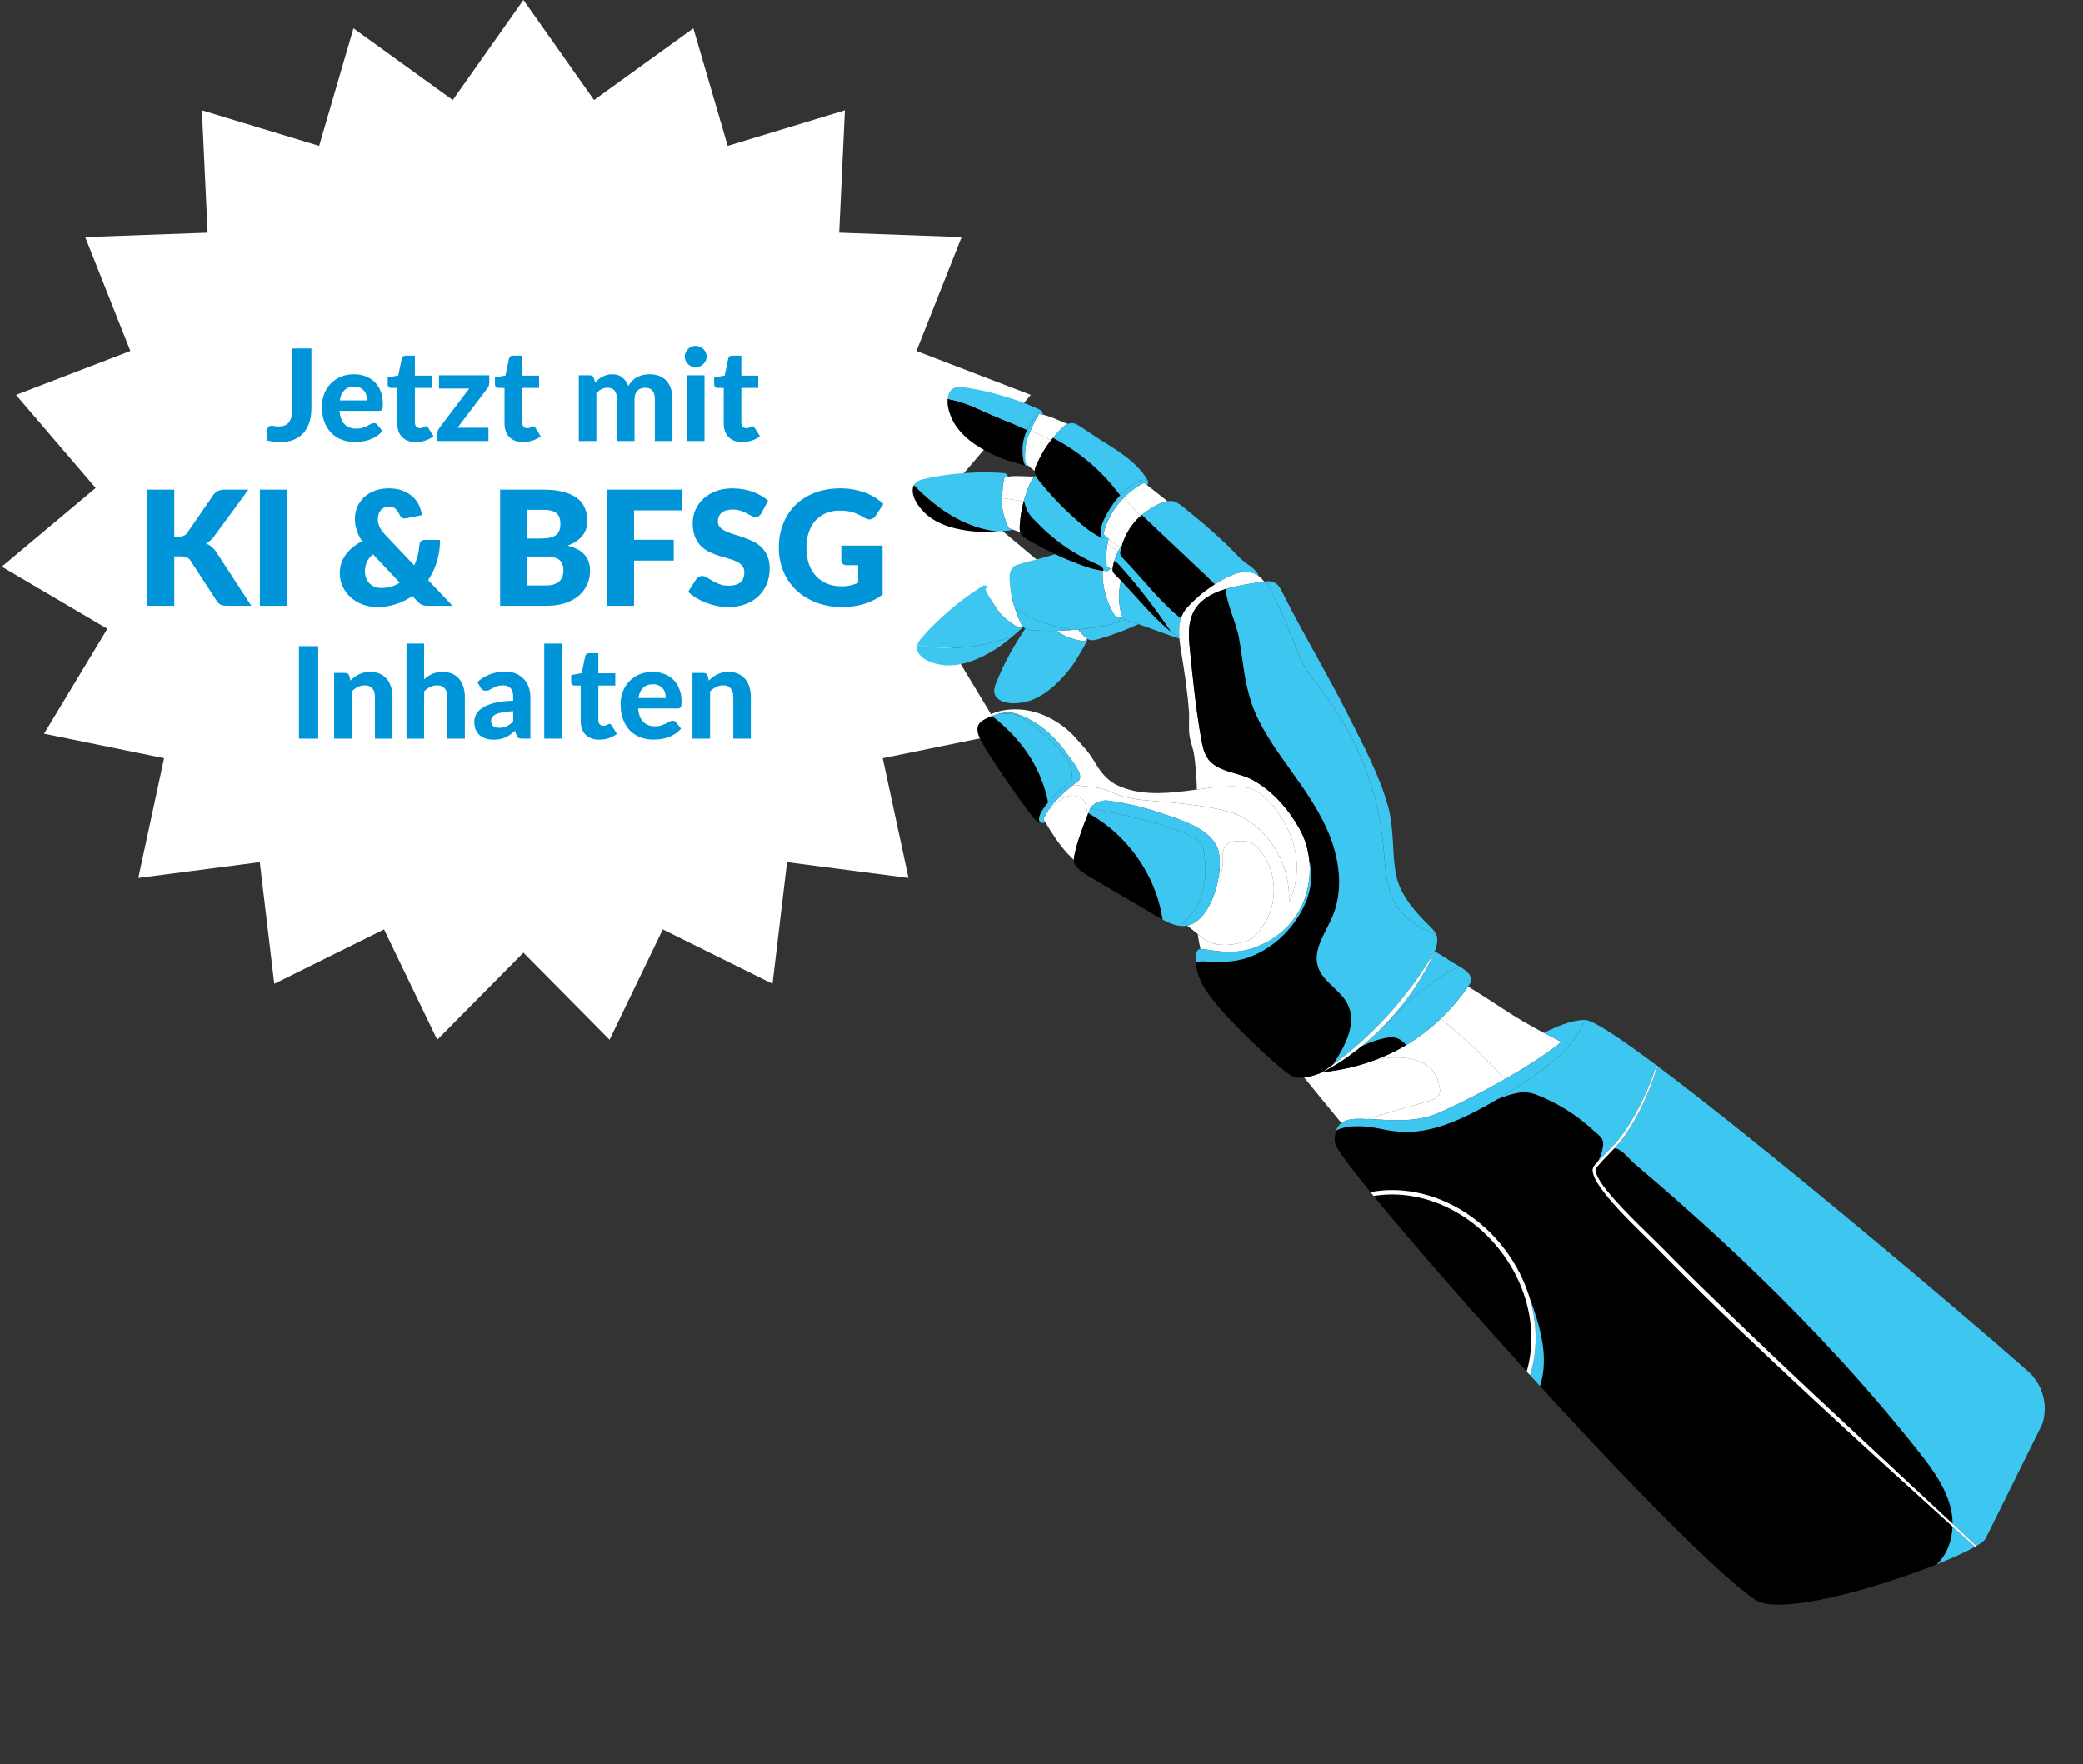 <svg width="392" height="332" viewBox="0 0 392 332" fill="none" xmlns="http://www.w3.org/2000/svg">
<rect x="0" y="0" width="392" height="332" fill="#333333" stroke="none"/>
<path d="M98.5 0L111.794 18.832L130.483 5.337L136.942 27.465L159 20.77L157.924 43.796L180.961 44.626L172.467 66.055L193.986 74.32L178.994 91.83L196.664 106.634L176.798 118.328L188.704 138.067L166.118 142.677L170.969 165.212L148.11 162.239L145.381 185.128L124.726 174.894L114.713 195.657L98.5 179.27L82.287 195.657L72.274 174.894L51.619 185.128L48.89 162.239L26.031 165.212L30.882 142.677L8.296 138.067L20.201 118.328L0.336 106.634L18.006 91.83L3.014 74.32L24.533 66.055L16.039 44.626L39.076 43.796L38 20.77L60.058 27.465L66.517 5.337L85.206 18.832L98.5 0Z" fill="white"/>
<path d="M59.886 139H56.261V121.588H59.886V139ZM65.956 128.068C66.204 127.828 66.46 127.608 66.724 127.408C66.996 127.208 67.28 127.036 67.576 126.892C67.88 126.748 68.204 126.636 68.548 126.556C68.9 126.476 69.28 126.436 69.688 126.436C70.36 126.436 70.956 126.552 71.476 126.784C71.996 127.016 72.432 127.34 72.784 127.756C73.144 128.172 73.412 128.668 73.588 129.244C73.772 129.82 73.864 130.452 73.864 131.14V139H70.564V131.14C70.564 130.452 70.404 129.92 70.084 129.544C69.764 129.16 69.292 128.968 68.668 128.968C68.204 128.968 67.768 129.068 67.36 129.268C66.952 129.468 66.564 129.748 66.196 130.108V139H62.884V126.628H64.924C65.34 126.628 65.616 126.82 65.752 127.204L65.956 128.068ZM79.813 127.84C80.045 127.632 80.285 127.444 80.533 127.276C80.789 127.1 81.057 126.952 81.337 126.832C81.625 126.704 81.929 126.608 82.249 126.544C82.577 126.472 82.929 126.436 83.305 126.436C83.977 126.436 84.573 126.552 85.093 126.784C85.613 127.016 86.049 127.34 86.401 127.756C86.761 128.172 87.029 128.668 87.205 129.244C87.389 129.82 87.481 130.452 87.481 131.14V139H84.181V131.14C84.181 130.452 84.021 129.92 83.701 129.544C83.381 129.16 82.909 128.968 82.285 128.968C81.821 128.968 81.385 129.068 80.977 129.268C80.569 129.468 80.181 129.748 79.813 130.108V139H76.501V121.108H79.813V127.84ZM96.586 133.828C95.778 133.868 95.106 133.94 94.57 134.044C94.034 134.14 93.606 134.268 93.286 134.428C92.974 134.588 92.75 134.772 92.614 134.98C92.486 135.18 92.422 135.4 92.422 135.64C92.422 136.12 92.554 136.46 92.818 136.66C93.09 136.86 93.466 136.96 93.946 136.96C94.498 136.96 94.974 136.864 95.374 136.672C95.782 136.472 96.186 136.164 96.586 135.748V133.828ZM89.842 128.344C90.57 127.688 91.374 127.2 92.254 126.88C93.134 126.552 94.086 126.388 95.11 126.388C95.846 126.388 96.502 126.508 97.078 126.748C97.662 126.988 98.154 127.324 98.554 127.756C98.962 128.18 99.274 128.688 99.49 129.28C99.706 129.872 99.814 130.52 99.814 131.224V139H98.302C97.99 139 97.75 138.956 97.582 138.868C97.422 138.78 97.29 138.596 97.186 138.316L96.922 137.524C96.61 137.796 96.306 138.036 96.01 138.244C95.722 138.452 95.422 138.628 95.11 138.772C94.798 138.908 94.462 139.012 94.102 139.084C93.75 139.156 93.354 139.192 92.914 139.192C92.37 139.192 91.874 139.12 91.426 138.976C90.978 138.832 90.59 138.62 90.262 138.34C89.942 138.052 89.694 137.696 89.518 137.272C89.342 136.848 89.254 136.36 89.254 135.808C89.254 135.352 89.37 134.896 89.602 134.44C89.834 133.984 90.23 133.572 90.79 133.204C91.358 132.828 92.11 132.52 93.046 132.28C93.99 132.032 95.17 131.892 96.586 131.86V131.224C96.586 130.448 96.422 129.88 96.094 129.52C95.766 129.152 95.294 128.968 94.678 128.968C94.222 128.968 93.842 129.024 93.538 129.136C93.234 129.24 92.966 129.356 92.734 129.484C92.51 129.604 92.298 129.72 92.098 129.832C91.898 129.936 91.666 129.988 91.402 129.988C91.17 129.988 90.974 129.932 90.814 129.82C90.662 129.7 90.534 129.56 90.43 129.4L89.842 128.344ZM105.735 121.108V139H102.423V121.108H105.735ZM112.765 139.192C112.205 139.192 111.709 139.112 111.277 138.952C110.845 138.784 110.481 138.548 110.185 138.244C109.889 137.94 109.665 137.572 109.513 137.14C109.361 136.708 109.285 136.22 109.285 135.676V129.004H108.121C107.945 129.004 107.793 128.948 107.665 128.836C107.545 128.724 107.485 128.556 107.485 128.332V127.036L109.465 126.676L110.137 123.472C110.225 123.112 110.469 122.932 110.869 122.932H112.597V126.7H115.789V129.004H112.597V135.46C112.597 135.804 112.677 136.076 112.837 136.276C113.005 136.476 113.241 136.576 113.545 136.576C113.705 136.576 113.841 136.56 113.953 136.528C114.065 136.488 114.161 136.448 114.241 136.408C114.321 136.36 114.393 136.32 114.457 136.288C114.529 136.248 114.601 136.228 114.673 136.228C114.769 136.228 114.849 136.252 114.913 136.3C114.977 136.34 115.041 136.412 115.105 136.516L116.101 138.1C115.645 138.46 115.129 138.732 114.553 138.916C113.977 139.1 113.381 139.192 112.765 139.192ZM125.294 131.356C125.294 131.012 125.246 130.684 125.15 130.372C125.062 130.06 124.918 129.784 124.718 129.544C124.518 129.304 124.266 129.116 123.962 128.98C123.658 128.836 123.294 128.764 122.87 128.764C122.078 128.764 121.458 128.988 121.01 129.436C120.562 129.884 120.27 130.524 120.134 131.356H125.294ZM120.086 133.324C120.19 134.484 120.518 135.332 121.07 135.868C121.63 136.404 122.358 136.672 123.254 136.672C123.71 136.672 124.102 136.62 124.43 136.516C124.766 136.404 125.058 136.284 125.306 136.156C125.562 136.02 125.79 135.9 125.99 135.796C126.198 135.684 126.402 135.628 126.602 135.628C126.858 135.628 127.058 135.724 127.202 135.916L128.162 137.116C127.81 137.524 127.422 137.864 126.998 138.136C126.574 138.4 126.134 138.612 125.678 138.772C125.222 138.924 124.762 139.028 124.298 139.084C123.834 139.148 123.386 139.18 122.954 139.18C122.09 139.18 121.282 139.04 120.53 138.76C119.786 138.472 119.134 138.052 118.574 137.5C118.022 136.94 117.586 136.248 117.266 135.424C116.946 134.6 116.786 133.644 116.786 132.556C116.786 131.716 116.922 130.924 117.194 130.18C117.474 129.436 117.874 128.788 118.394 128.236C118.914 127.684 119.546 127.248 120.29 126.928C121.034 126.6 121.874 126.436 122.81 126.436C123.602 126.436 124.33 126.564 124.994 126.82C125.666 127.068 126.242 127.432 126.722 127.912C127.21 128.392 127.586 128.984 127.85 129.688C128.122 130.384 128.258 131.18 128.258 132.076C128.258 132.324 128.246 132.528 128.222 132.688C128.198 132.848 128.158 132.976 128.102 133.072C128.046 133.168 127.97 133.236 127.874 133.276C127.778 133.308 127.654 133.324 127.502 133.324H120.086ZM133.385 128.068C133.633 127.828 133.889 127.608 134.153 127.408C134.425 127.208 134.709 127.036 135.005 126.892C135.309 126.748 135.633 126.636 135.977 126.556C136.329 126.476 136.709 126.436 137.117 126.436C137.789 126.436 138.385 126.552 138.905 126.784C139.425 127.016 139.861 127.34 140.213 127.756C140.573 128.172 140.841 128.668 141.017 129.244C141.201 129.82 141.293 130.452 141.293 131.14V139H137.993V131.14C137.993 130.452 137.833 129.92 137.513 129.544C137.193 129.16 136.721 128.968 136.097 128.968C135.633 128.968 135.197 129.068 134.789 129.268C134.381 129.468 133.993 129.748 133.625 130.108V139H130.313V126.628H132.353C132.769 126.628 133.045 126.82 133.181 127.204L133.385 128.068Z" fill="#0094D8"/>
<path d="M32.801 100.995H33.611C34.361 100.995 34.901 100.76 35.231 100.29L40.151 93.15C40.441 92.77 40.751 92.51 41.081 92.37C41.421 92.22 41.841 92.145 42.341 92.145H46.751L40.271 100.98C39.811 101.59 39.316 102.03 38.786 102.3C39.166 102.44 39.511 102.635 39.821 102.885C40.131 103.135 40.421 103.46 40.691 103.86L47.291 114H42.761C42.471 114 42.221 113.98 42.011 113.94C41.811 113.9 41.636 113.84 41.486 113.76C41.336 113.68 41.206 113.585 41.096 113.475C40.986 113.355 40.881 113.22 40.781 113.07L35.831 105.465C35.651 105.185 35.421 104.99 35.141 104.88C34.871 104.76 34.501 104.7 34.031 104.7H32.801V114H27.731V92.145H32.801V100.995ZM54.013 114H48.913V92.145H54.013V114ZM70.198 104.31C69.648 104.77 69.258 105.265 69.028 105.795C68.798 106.315 68.683 106.87 68.683 107.46C68.683 107.94 68.753 108.375 68.893 108.765C69.043 109.155 69.253 109.49 69.523 109.77C69.793 110.05 70.113 110.27 70.483 110.43C70.863 110.58 71.283 110.655 71.743 110.655C72.413 110.655 73.038 110.57 73.618 110.4C74.198 110.22 74.738 109.97 75.238 109.65L70.198 104.31ZM85.153 114H80.563C80.333 114 80.128 113.99 79.948 113.97C79.768 113.94 79.598 113.895 79.438 113.835C79.288 113.775 79.143 113.69 79.003 113.58C78.863 113.47 78.713 113.33 78.553 113.16L77.608 112.17C76.658 112.83 75.618 113.34 74.488 113.7C73.368 114.06 72.173 114.24 70.903 114.24C70.033 114.24 69.178 114.09 68.338 113.79C67.508 113.49 66.768 113.065 66.118 112.515C65.468 111.955 64.943 111.28 64.543 110.49C64.143 109.7 63.943 108.815 63.943 107.835C63.943 107.175 64.043 106.55 64.243 105.96C64.453 105.37 64.743 104.825 65.113 104.325C65.493 103.815 65.938 103.355 66.448 102.945C66.958 102.525 67.523 102.16 68.143 101.85C67.663 101.12 67.318 100.405 67.108 99.705C66.898 99.005 66.793 98.325 66.793 97.665C66.793 96.885 66.933 96.15 67.213 95.46C67.503 94.76 67.918 94.15 68.458 93.63C69.008 93.1 69.678 92.68 70.468 92.37C71.268 92.06 72.183 91.905 73.213 91.905C74.183 91.905 75.038 92.05 75.778 92.34C76.518 92.62 77.143 92.995 77.653 93.465C78.163 93.925 78.563 94.46 78.853 95.07C79.143 95.68 79.323 96.305 79.393 96.945L76.393 97.545C75.863 97.665 75.473 97.455 75.223 96.915C74.993 96.395 74.723 96 74.413 95.73C74.113 95.46 73.713 95.325 73.213 95.325C72.863 95.325 72.558 95.39 72.298 95.52C72.038 95.65 71.818 95.82 71.638 96.03C71.468 96.24 71.338 96.485 71.248 96.765C71.158 97.045 71.113 97.335 71.113 97.635C71.113 97.895 71.133 98.145 71.173 98.385C71.223 98.615 71.303 98.855 71.413 99.105C71.523 99.345 71.668 99.595 71.848 99.855C72.038 100.115 72.273 100.4 72.553 100.71L77.953 106.395C78.223 105.805 78.443 105.185 78.613 104.535C78.783 103.875 78.893 103.2 78.943 102.51C78.973 102.23 79.068 102.01 79.228 101.85C79.388 101.69 79.603 101.61 79.873 101.61H82.813C82.813 103.06 82.618 104.42 82.228 105.69C81.838 106.96 81.288 108.12 80.578 109.17L85.153 114ZM102.758 110.175C103.428 110.175 103.973 110.09 104.393 109.92C104.823 109.75 105.158 109.53 105.398 109.26C105.638 108.99 105.803 108.685 105.893 108.345C105.983 108.005 106.028 107.66 106.028 107.31C106.028 106.91 105.973 106.55 105.863 106.23C105.763 105.91 105.583 105.64 105.323 105.42C105.073 105.2 104.738 105.03 104.318 104.91C103.898 104.79 103.368 104.73 102.728 104.73H99.188V110.175H102.758ZM99.188 95.94V101.34H101.828C102.388 101.34 102.893 101.3 103.343 101.22C103.793 101.14 104.173 101 104.483 100.8C104.803 100.6 105.043 100.325 105.203 99.975C105.373 99.625 105.458 99.185 105.458 98.655C105.458 98.135 105.393 97.705 105.263 97.365C105.133 97.015 104.933 96.735 104.663 96.525C104.393 96.315 104.048 96.165 103.628 96.075C103.218 95.985 102.728 95.94 102.158 95.94H99.188ZM102.158 92.145C103.668 92.145 104.953 92.285 106.013 92.565C107.073 92.845 107.938 93.24 108.608 93.75C109.278 94.26 109.763 94.88 110.063 95.61C110.373 96.34 110.528 97.155 110.528 98.055C110.528 98.545 110.458 99.02 110.318 99.48C110.178 99.93 109.958 100.355 109.658 100.755C109.358 101.145 108.973 101.505 108.503 101.835C108.033 102.165 107.468 102.45 106.808 102.69C108.248 103.04 109.313 103.605 110.003 104.385C110.693 105.165 111.038 106.175 111.038 107.415C111.038 108.345 110.858 109.21 110.498 110.01C110.138 110.81 109.608 111.51 108.908 112.11C108.218 112.7 107.363 113.165 106.343 113.505C105.323 113.835 104.158 114 102.848 114H94.118V92.145H102.158ZM119.316 96.045V101.58H126.786V105.495H119.316V114H114.216V92.145H128.286V96.045H119.316ZM143.283 96.585C143.133 96.825 142.973 97.005 142.803 97.125C142.643 97.245 142.433 97.305 142.173 97.305C141.943 97.305 141.693 97.235 141.423 97.095C141.163 96.945 140.863 96.78 140.523 96.6C140.193 96.42 139.813 96.26 139.383 96.12C138.953 95.97 138.463 95.895 137.913 95.895C136.963 95.895 136.253 96.1 135.783 96.51C135.323 96.91 135.093 97.455 135.093 98.145C135.093 98.585 135.233 98.95 135.513 99.24C135.793 99.53 136.158 99.78 136.608 99.99C137.068 100.2 137.588 100.395 138.168 100.575C138.758 100.745 139.358 100.94 139.968 101.16C140.578 101.37 141.173 101.62 141.753 101.91C142.343 102.2 142.863 102.57 143.313 103.02C143.773 103.47 144.143 104.02 144.423 104.67C144.703 105.31 144.843 106.085 144.843 106.995C144.843 108.005 144.668 108.95 144.318 109.83C143.968 110.71 143.458 111.48 142.788 112.14C142.128 112.79 141.308 113.305 140.328 113.685C139.358 114.055 138.253 114.24 137.013 114.24C136.333 114.24 135.638 114.17 134.928 114.03C134.228 113.89 133.548 113.695 132.888 113.445C132.228 113.185 131.608 112.88 131.028 112.53C130.448 112.18 129.943 111.79 129.513 111.36L131.013 108.99C131.133 108.82 131.288 108.68 131.478 108.57C131.678 108.45 131.893 108.39 132.123 108.39C132.423 108.39 132.723 108.485 133.023 108.675C133.333 108.865 133.678 109.075 134.058 109.305C134.448 109.535 134.893 109.745 135.393 109.935C135.893 110.125 136.483 110.22 137.163 110.22C138.083 110.22 138.798 110.02 139.308 109.62C139.818 109.21 140.073 108.565 140.073 107.685C140.073 107.175 139.933 106.76 139.653 106.44C139.373 106.12 139.003 105.855 138.543 105.645C138.093 105.435 137.578 105.25 136.998 105.09C136.418 104.93 135.823 104.755 135.213 104.565C134.603 104.365 134.008 104.125 133.428 103.845C132.848 103.555 132.328 103.18 131.868 102.72C131.418 102.25 131.053 101.67 130.773 100.98C130.493 100.28 130.353 99.42 130.353 98.4C130.353 97.58 130.518 96.78 130.848 96C131.178 95.22 131.663 94.525 132.303 93.915C132.943 93.305 133.728 92.82 134.658 92.46C135.588 92.09 136.653 91.905 137.853 91.905C138.523 91.905 139.173 91.96 139.803 92.07C140.443 92.17 141.048 92.325 141.618 92.535C142.188 92.735 142.718 92.98 143.208 93.27C143.708 93.55 144.153 93.87 144.543 94.23L143.283 96.585ZM158.319 102.675H166.089V111.9C164.969 112.72 163.774 113.315 162.504 113.685C161.244 114.055 159.924 114.24 158.544 114.24C156.744 114.24 155.104 113.96 153.624 113.4C152.154 112.83 150.894 112.05 149.844 111.06C148.794 110.06 147.984 108.88 147.414 107.52C146.844 106.15 146.559 104.665 146.559 103.065C146.559 101.435 146.829 99.94 147.369 98.58C147.909 97.21 148.679 96.03 149.679 95.04C150.689 94.05 151.904 93.28 153.324 92.73C154.754 92.18 156.349 91.905 158.109 91.905C159.019 91.905 159.874 91.98 160.674 92.13C161.474 92.28 162.209 92.485 162.879 92.745C163.559 93.005 164.179 93.315 164.739 93.675C165.299 94.035 165.799 94.425 166.239 94.845L164.769 97.08C164.539 97.43 164.239 97.645 163.869 97.725C163.509 97.805 163.119 97.715 162.699 97.455C162.299 97.215 161.919 97.01 161.559 96.84C161.209 96.66 160.849 96.515 160.479 96.405C160.109 96.295 159.719 96.215 159.309 96.165C158.899 96.115 158.439 96.09 157.929 96.09C156.979 96.09 156.124 96.26 155.364 96.6C154.604 96.93 153.954 97.4 153.414 98.01C152.884 98.62 152.474 99.355 152.184 100.215C151.894 101.065 151.749 102.015 151.749 103.065C151.749 104.225 151.909 105.255 152.229 106.155C152.549 107.055 152.999 107.815 153.579 108.435C154.169 109.055 154.869 109.53 155.679 109.86C156.499 110.18 157.404 110.34 158.394 110.34C159.004 110.34 159.554 110.28 160.044 110.16C160.544 110.04 161.029 109.88 161.499 109.68V106.365H159.339C159.019 106.365 158.769 106.28 158.589 106.11C158.409 105.94 158.319 105.725 158.319 105.465V102.675Z" fill="#0094D8"/>
<path d="M58.606 76.76C58.606 77.736 58.486 78.62 58.246 79.412C58.007 80.196 57.642 80.872 57.154 81.44C56.675 82 56.071 82.432 55.343 82.736C54.614 83.04 53.767 83.192 52.798 83.192C52.358 83.192 51.922 83.164 51.49 83.108C51.066 83.06 50.618 82.98 50.147 82.868C50.178 82.516 50.211 82.164 50.242 81.812C50.275 81.46 50.306 81.108 50.339 80.756C50.362 80.564 50.438 80.412 50.566 80.3C50.694 80.18 50.879 80.12 51.118 80.12C51.255 80.12 51.426 80.144 51.635 80.192C51.85 80.24 52.114 80.264 52.426 80.264C52.858 80.264 53.234 80.204 53.554 80.084C53.874 79.964 54.142 79.768 54.358 79.496C54.575 79.224 54.734 78.872 54.839 78.44C54.95 78 55.007 77.468 55.007 76.844V65.588H58.606V76.76ZM69.095 75.356C69.095 75.012 69.047 74.684 68.951 74.372C68.863 74.06 68.719 73.784 68.519 73.544C68.319 73.304 68.067 73.116 67.763 72.98C67.459 72.836 67.095 72.764 66.671 72.764C65.879 72.764 65.259 72.988 64.811 73.436C64.363 73.884 64.071 74.524 63.935 75.356H69.095ZM63.887 77.324C63.991 78.484 64.319 79.332 64.871 79.868C65.431 80.404 66.159 80.672 67.055 80.672C67.511 80.672 67.903 80.62 68.231 80.516C68.567 80.404 68.859 80.284 69.107 80.156C69.363 80.02 69.591 79.9 69.791 79.796C69.999 79.684 70.203 79.628 70.403 79.628C70.659 79.628 70.859 79.724 71.003 79.916L71.963 81.116C71.611 81.524 71.223 81.864 70.799 82.136C70.375 82.4 69.935 82.612 69.479 82.772C69.023 82.924 68.563 83.028 68.099 83.084C67.635 83.148 67.187 83.18 66.755 83.18C65.891 83.18 65.083 83.04 64.331 82.76C63.587 82.472 62.935 82.052 62.375 81.5C61.823 80.94 61.387 80.248 61.067 79.424C60.747 78.6 60.587 77.644 60.587 76.556C60.587 75.716 60.723 74.924 60.995 74.18C61.275 73.436 61.675 72.788 62.195 72.236C62.715 71.684 63.347 71.248 64.091 70.928C64.835 70.6 65.675 70.436 66.611 70.436C67.403 70.436 68.131 70.564 68.795 70.82C69.467 71.068 70.043 71.432 70.523 71.912C71.011 72.392 71.387 72.984 71.651 73.688C71.923 74.384 72.059 75.18 72.059 76.076C72.059 76.324 72.047 76.528 72.023 76.688C71.999 76.848 71.959 76.976 71.903 77.072C71.847 77.168 71.771 77.236 71.675 77.276C71.579 77.308 71.455 77.324 71.303 77.324H63.887ZM78.246 83.192C77.686 83.192 77.189 83.112 76.757 82.952C76.326 82.784 75.962 82.548 75.665 82.244C75.37 81.94 75.145 81.572 74.993 81.14C74.841 80.708 74.766 80.22 74.766 79.676V73.004H73.602C73.425 73.004 73.273 72.948 73.145 72.836C73.025 72.724 72.966 72.556 72.966 72.332V71.036L74.945 70.676L75.618 67.472C75.706 67.112 75.95 66.932 76.35 66.932H78.078V70.7H81.269V73.004H78.078V79.46C78.078 79.804 78.157 80.076 78.317 80.276C78.486 80.476 78.722 80.576 79.025 80.576C79.186 80.576 79.322 80.56 79.433 80.528C79.546 80.488 79.641 80.448 79.722 80.408C79.802 80.36 79.874 80.32 79.938 80.288C80.01 80.248 80.082 80.228 80.153 80.228C80.249 80.228 80.329 80.252 80.394 80.3C80.457 80.34 80.522 80.412 80.585 80.516L81.582 82.1C81.126 82.46 80.609 82.732 80.034 82.916C79.457 83.1 78.862 83.192 78.246 83.192ZM92.08 71.972C92.08 72.204 92.04 72.432 91.96 72.656C91.88 72.872 91.776 73.048 91.648 73.184L86.092 80.504H91.924V83H82.264V81.632C82.264 81.496 82.3 81.324 82.372 81.116C82.452 80.908 82.56 80.712 82.696 80.528L88.3 73.124H82.612V70.628H92.08V71.972ZM98.425 83.192C97.865 83.192 97.369 83.112 96.937 82.952C96.505 82.784 96.141 82.548 95.845 82.244C95.549 81.94 95.325 81.572 95.173 81.14C95.021 80.708 94.945 80.22 94.945 79.676V73.004H93.781C93.605 73.004 93.453 72.948 93.325 72.836C93.205 72.724 93.145 72.556 93.145 72.332V71.036L95.125 70.676L95.797 67.472C95.885 67.112 96.129 66.932 96.529 66.932H98.257V70.7H101.449V73.004H98.257V79.46C98.257 79.804 98.337 80.076 98.497 80.276C98.665 80.476 98.901 80.576 99.205 80.576C99.365 80.576 99.501 80.56 99.613 80.528C99.725 80.488 99.821 80.448 99.901 80.408C99.981 80.36 100.053 80.32 100.117 80.288C100.189 80.248 100.261 80.228 100.333 80.228C100.429 80.228 100.509 80.252 100.573 80.3C100.637 80.34 100.701 80.412 100.765 80.516L101.761 82.1C101.305 82.46 100.789 82.732 100.213 82.916C99.637 83.1 99.041 83.192 98.425 83.192ZM108.919 83V70.628H110.959C111.375 70.628 111.651 70.82 111.787 71.204L111.979 72.008C112.195 71.784 112.415 71.576 112.639 71.384C112.871 71.192 113.119 71.028 113.383 70.892C113.647 70.748 113.931 70.636 114.235 70.556C114.547 70.476 114.883 70.436 115.243 70.436C116.003 70.436 116.631 70.64 117.127 71.048C117.623 71.448 117.999 71.984 118.255 72.656C118.455 72.264 118.699 71.928 118.987 71.648C119.283 71.36 119.603 71.128 119.947 70.952C120.299 70.776 120.667 70.648 121.051 70.568C121.443 70.48 121.835 70.436 122.227 70.436C122.923 70.436 123.539 70.54 124.075 70.748C124.611 70.956 125.059 71.264 125.419 71.672C125.787 72.072 126.067 72.564 126.259 73.148C126.451 73.732 126.547 74.396 126.547 75.14V83H123.235V75.14C123.235 73.692 122.615 72.968 121.375 72.968C121.095 72.968 120.835 73.016 120.595 73.112C120.363 73.2 120.155 73.336 119.971 73.52C119.795 73.704 119.655 73.932 119.551 74.204C119.455 74.476 119.407 74.788 119.407 75.14V83H116.095V75.14C116.095 74.356 115.939 73.8 115.627 73.472C115.323 73.136 114.871 72.968 114.271 72.968C113.887 72.968 113.523 73.06 113.179 73.244C112.843 73.42 112.527 73.668 112.231 73.988V83H108.919ZM132.577 70.628V83H129.265V70.628H132.577ZM132.973 67.112C132.973 67.392 132.917 67.652 132.805 67.892C132.693 68.132 132.541 68.344 132.349 68.528C132.165 68.712 131.945 68.856 131.689 68.96C131.441 69.064 131.173 69.116 130.885 69.116C130.613 69.116 130.353 69.064 130.105 68.96C129.865 68.856 129.653 68.712 129.469 68.528C129.285 68.344 129.137 68.132 129.025 67.892C128.921 67.652 128.869 67.392 128.869 67.112C128.869 66.832 128.921 66.572 129.025 66.332C129.137 66.084 129.285 65.868 129.469 65.684C129.653 65.5 129.865 65.356 130.105 65.252C130.353 65.148 130.613 65.096 130.885 65.096C131.173 65.096 131.441 65.148 131.689 65.252C131.945 65.356 132.165 65.5 132.349 65.684C132.541 65.868 132.693 66.084 132.805 66.332C132.917 66.572 132.973 66.832 132.973 67.112ZM139.675 83.192C139.115 83.192 138.619 83.112 138.187 82.952C137.755 82.784 137.391 82.548 137.095 82.244C136.799 81.94 136.575 81.572 136.423 81.14C136.271 80.708 136.195 80.22 136.195 79.676V73.004H135.031C134.855 73.004 134.703 72.948 134.575 72.836C134.455 72.724 134.395 72.556 134.395 72.332V71.036L136.375 70.676L137.047 67.472C137.135 67.112 137.379 66.932 137.779 66.932H139.507V70.7H142.699V73.004H139.507V79.46C139.507 79.804 139.587 80.076 139.747 80.276C139.915 80.476 140.151 80.576 140.455 80.576C140.615 80.576 140.751 80.56 140.863 80.528C140.975 80.488 141.071 80.448 141.151 80.408C141.231 80.36 141.303 80.32 141.367 80.288C141.439 80.248 141.511 80.228 141.583 80.228C141.679 80.228 141.759 80.252 141.823 80.3C141.887 80.34 141.951 80.412 142.015 80.516L143.011 82.1C142.555 82.46 142.039 82.732 141.463 82.916C140.887 83.1 140.291 83.192 139.675 83.192Z" fill="#0094D8"/>
<g clip-path="url(#clip0_13630_531)">
<path d="M203.46 119.129C203.259 118.907 203.068 118.683 202.876 118.459C202.507 118.495 202.137 118.525 201.768 118.552C200.802 118.626 199.835 118.682 198.868 118.702C198.964 118.773 199.049 118.837 199.149 118.912C200.542 119.954 202.925 120.573 204.058 120.681C204.233 120.554 204.407 120.427 204.583 120.3C204.613 120.279 204.642 120.258 204.672 120.237C204.292 120.015 203.935 119.65 203.462 119.128L203.46 119.129Z" fill="white"/>
<path d="M211.251 116.104C211.143 116.119 211.036 116.135 210.93 116.151C210.722 116.622 210.553 116.878 210.553 116.878C208.238 117.945 205.75 118.165 203.255 118.428C203.129 118.441 203.001 118.448 202.875 118.46C203.067 118.685 203.26 118.909 203.459 119.13C203.932 119.652 204.289 120.019 204.669 120.239C205.19 120.543 205.759 120.565 206.75 120.27C209.309 119.509 211.824 118.579 214.252 117.462C213.664 117.261 213.073 117.065 212.479 116.88C211.757 116.655 211.48 116.577 211.252 116.105L211.251 116.104Z" fill="#3DC6EF"/>
<path d="M199.148 118.912C199.047 118.837 198.963 118.773 198.867 118.702C197.394 118.734 195.919 118.707 194.448 118.631C193.769 118.595 193.307 118.493 192.959 118.298C192.94 118.326 192.917 118.357 192.898 118.383C192.533 118.913 192.25 119.33 192.175 119.451C191.149 121.083 190.164 122.747 189.285 124.465C188.732 125.547 188.218 126.65 187.766 127.778C187.372 128.76 186.732 129.915 187.32 130.95C187.437 131.157 187.607 131.354 187.834 131.527C189.138 132.52 191.129 132.453 192.677 132.154C196.097 131.495 199.039 128.738 201.152 126.09C201.893 125.162 202.559 124.173 203.139 123.138C203.253 122.933 204.353 121.107 204.538 120.691C204.538 120.691 204.63 120.572 204.582 120.302C204.406 120.428 204.232 120.555 204.057 120.683C202.925 120.574 200.541 119.956 199.148 118.913L199.148 118.912Z" fill="#3DC6EF"/>
<path d="M210.108 108.372C209.575 107.836 209.365 107.637 209.383 107.114C209.281 107.078 209.179 107.043 209.077 107.006C208.673 107.325 208.404 107.472 208.404 107.472L208.404 107.471C208.148 107.459 207.897 107.431 207.648 107.402C207.598 107.395 207.548 107.394 207.499 107.387C207.399 110.524 208.303 113.699 210.104 116.267C210.379 116.23 210.655 116.19 210.93 116.15C211.037 116.135 211.143 116.118 211.251 116.102C211.184 115.964 211.121 115.799 211.053 115.581C210.842 114.901 210.725 114.177 210.654 113.469C210.513 112.062 210.619 110.63 210.969 109.26C210.684 108.962 210.399 108.664 210.108 108.371L210.108 108.372Z" fill="white"/>
<path d="M191.73 116.452C191.472 115.831 191.239 115.209 191.03 114.582C190.73 113.689 190.485 112.783 190.335 111.833C190.271 111.424 190.162 110.819 190.085 110.161C189.957 109.077 189.849 107.89 190.375 107.077C190.245 107.17 190.115 107.266 189.983 107.369C188.818 108.272 187.524 108.97 186.393 109.937C186.251 110.058 186.111 110.184 185.973 110.316C185.786 110.492 185.608 110.678 185.446 110.872C185.852 111.93 186.527 112.979 187.743 114.806C188.706 116.255 190.744 117.634 191.775 118.116C191.982 118.055 192.19 117.994 192.397 117.933C192.433 117.924 192.467 117.913 192.501 117.903C192.217 117.567 192.004 117.102 191.732 116.453L191.73 116.452Z" fill="white"/>
<path d="M220.305 118.824C220.165 118.708 220.023 118.593 219.885 118.477C216.6 115.677 213.932 112.353 210.969 109.261C210.619 110.632 210.514 112.064 210.655 113.471C210.724 114.178 210.843 114.902 211.054 115.582C211.122 115.8 211.184 115.966 211.252 116.104C211.48 116.576 211.757 116.653 212.479 116.879C213.073 117.064 213.664 117.259 214.252 117.461C216.835 118.346 219.367 119.343 221.962 120.178C221.956 120.122 221.953 120.066 221.948 120.01C221.371 119.662 220.828 119.255 220.304 118.824L220.305 118.824Z" fill="#3DC6EF"/>
<path d="M190.083 110.162C190.16 110.82 190.27 111.424 190.333 111.834C190.483 112.784 190.729 113.69 191.029 114.583C192.761 115.521 194.524 116.524 196.334 117.145C198.123 117.761 199.909 118.267 201.766 118.551C202.136 118.523 202.505 118.495 202.874 118.458C203 118.445 203.127 118.44 203.254 118.426C205.749 118.163 208.237 117.944 210.551 116.876C210.551 116.876 210.721 116.619 210.929 116.149C210.654 116.189 210.38 116.229 210.103 116.266C208.301 113.698 207.397 110.523 207.498 107.386C205.306 107.104 203.275 106.26 201.225 105.441C200.33 105.084 199.45 104.693 198.577 104.285C197.91 104.476 197.253 104.671 196.614 104.862C194.924 105.359 193.13 105.732 191.478 106.257C190.942 106.426 190.602 106.719 190.371 107.076C189.846 107.891 189.955 109.076 190.082 110.161L190.083 110.162Z" fill="#3DC6EF"/>
<path d="M194.447 118.629C195.918 118.707 197.393 118.733 198.867 118.701C199.835 118.681 200.801 118.625 201.766 118.551C199.909 118.268 198.123 117.761 196.334 117.145C194.524 116.524 192.761 115.521 191.029 114.583C191.239 115.209 191.47 115.831 191.728 116.453C191.999 117.104 192.212 117.567 192.497 117.903C192.63 118.06 192.776 118.194 192.958 118.296C193.306 118.49 193.768 118.592 194.447 118.628L194.447 118.629Z" fill="#3DC6EF"/>
<path d="M187.738 114.807C186.522 112.98 185.849 111.931 185.441 110.873C185.604 110.679 185.783 110.492 185.969 110.317C185.491 110.173 185.201 110.156 185.201 110.156C185.006 110.186 183.257 111.328 182.026 112.217C181.504 112.595 181.098 112.894 180.986 112.982C179.473 114.177 177.988 115.416 176.584 116.74C175.702 117.574 174.846 118.442 174.044 119.353C173.496 119.975 172.777 120.65 172.588 121.476C172.918 121.431 173.255 121.483 173.585 121.537C179.012 122.406 184.659 121.858 189.819 119.966C190.044 119.883 190.275 119.804 190.51 119.766C191.071 119.297 191.992 118.526 192.219 118.287C192.219 118.287 192.346 118.204 192.391 117.935C192.183 117.996 191.976 118.055 191.769 118.117C190.738 117.637 188.7 116.256 187.737 114.807L187.738 114.807Z" fill="#3DC6EF"/>
<path d="M189.821 119.965C184.661 121.859 179.015 122.405 173.587 121.537C173.257 121.484 172.919 121.43 172.589 121.475C172.537 121.703 172.518 121.939 172.562 122.192C172.604 122.429 172.698 122.669 172.853 122.907C173.75 124.279 175.648 124.884 177.206 125.12C180.65 125.643 184.344 124.029 187.222 122.241C188.231 121.614 189.19 120.904 190.084 120.123C190.132 120.08 190.298 119.942 190.512 119.763C190.278 119.801 190.047 119.881 189.822 119.962L189.821 119.965Z" fill="#3DC6EF"/>
<path d="M209.451 106.561C209.512 106.231 209.6 105.903 209.699 105.579C209.811 105.213 209.94 104.854 210.081 104.506C210.18 104.263 210.294 104.029 210.408 103.794C209.757 103.291 209.096 102.801 208.427 102.321C208.159 103.77 208.106 105.257 208.29 106.717C208.552 106.815 208.813 106.914 209.075 107.006C209.177 107.042 209.279 107.078 209.381 107.114C209.387 106.962 209.408 106.786 209.45 106.561L209.451 106.561Z" fill="white"/>
<path d="M192.633 94.392C191.402 94.141 190.157 93.955 188.905 93.784C188.796 93.769 188.686 93.757 188.576 93.742C188.568 93.941 188.559 94.134 188.548 94.351C188.469 96.088 189.3 98.405 189.847 99.402C190.051 99.476 190.254 99.548 190.457 99.623C190.968 99.809 191.482 99.99 191.999 100.147C191.847 99.681 191.878 99.126 191.951 98.325C192.075 96.982 192.271 95.68 192.633 94.392Z" fill="white"/>
<path d="M210.41 103.794C210.539 103.527 210.678 103.266 210.826 103.01C210.361 102.746 209.919 102.43 209.515 102.092C209.225 101.849 208.933 101.605 208.64 101.361C208.559 101.68 208.488 102 208.429 102.322C209.098 102.802 209.759 103.292 210.41 103.795L210.41 103.794Z" fill="white"/>
<path d="M193.429 91.99C193.757 91.142 194.125 90.228 194.726 89.671C193.261 89.71 191.81 89.512 190.336 89.625C189.899 89.659 189.447 89.714 189.017 89.821C188.75 90.806 188.663 91.928 188.577 93.742C188.686 93.756 188.797 93.769 188.905 93.784C190.157 93.955 191.402 94.141 192.633 94.392C192.646 94.346 192.66 94.301 192.672 94.257C192.737 94.034 192.795 93.809 192.871 93.587C193.006 93.195 193.191 92.61 193.428 91.991L193.429 91.99Z" fill="white"/>
<path d="M211.557 105.27C210.878 104.567 210.726 104.445 210.924 103.45C210.947 103.337 210.986 103.226 211.014 103.114C210.951 103.081 210.89 103.044 210.827 103.008C210.679 103.264 210.539 103.526 210.411 103.792C210.297 104.027 210.183 104.262 210.084 104.504C209.942 104.854 209.814 105.212 209.702 105.577C209.705 105.579 209.709 105.581 209.714 105.583C210.233 105.888 210.684 106.385 211.12 106.877C214.413 110.592 217.484 114.602 220.307 118.821C220.831 119.252 221.373 119.66 221.951 120.008C221.854 118.762 221.894 117.516 222.265 116.373C221.902 116.092 221.548 115.8 221.203 115.499C217.643 112.384 214.835 108.644 211.559 105.268L211.557 105.27Z" fill="#3DC6EF"/>
<path d="M193.429 91.99C193.191 92.61 193.005 93.194 192.871 93.587C192.796 93.809 192.737 94.033 192.673 94.257C192.837 94.909 193.041 95.547 193.336 96.151C193.906 97.315 194.853 98.025 195.715 98.928C196.697 99.958 197.796 100.889 198.921 101.76C201.238 103.552 203.781 105.053 206.473 106.206C206.813 106.352 207.169 106.5 207.415 106.777C207.566 106.947 207.649 107.179 207.648 107.403C207.898 107.432 208.149 107.46 208.403 107.472L208.403 107.474C208.403 107.474 208.674 107.326 209.077 107.006C208.815 106.914 208.554 106.814 208.292 106.718C208.107 105.258 208.161 103.771 208.43 102.322C208.49 101.999 208.56 101.68 208.641 101.361C208.521 101.261 208.401 101.161 208.282 101.061C207.792 101.217 207.487 101.26 207.487 101.26C205.154 100.238 203.338 98.523 201.486 96.833C199.313 94.852 197.322 92.676 195.49 90.38C195.228 90.052 195.045 89.772 194.919 89.51C194.852 89.56 194.788 89.614 194.727 89.67C194.126 90.227 193.757 91.14 193.43 91.989L193.429 91.99Z" fill="#3DC6EF"/>
<path d="M188.548 94.351C188.559 94.134 188.568 93.94 188.577 93.742C188.663 91.928 188.75 90.806 189.017 89.821C189.265 89.76 189.517 89.715 189.773 89.682C189.474 89.285 189.251 89.1 189.249 89.099C189.074 89.008 186.988 88.898 185.468 88.89C184.824 88.886 184.32 88.889 184.177 88.894C182.251 88.966 180.32 89.088 178.405 89.33C177.2 89.483 175.998 89.68 174.812 89.941C173.804 90.163 172.534 90.292 171.984 91.287C174.272 93.647 176.815 95.781 179.689 97.374C182.13 98.729 184.817 99.674 187.582 100.009C188.226 99.966 189.74 99.874 190.111 99.807C190.111 99.807 190.262 99.815 190.458 99.624C190.254 99.549 190.05 99.477 189.848 99.403C189.301 98.407 188.47 96.091 188.548 94.352L188.548 94.351Z" fill="#3DC6EF"/>
<path d="M171.984 91.286C171.97 91.311 171.951 91.33 171.939 91.357C171.834 91.572 171.766 91.822 171.751 92.106C171.664 93.743 172.84 95.351 173.957 96.46C176.429 98.915 180.363 99.792 183.741 100.048C184.925 100.137 186.118 100.131 187.301 100.027C187.341 100.023 187.45 100.015 187.583 100.007C184.818 99.673 182.13 98.727 179.689 97.373C176.816 95.779 174.273 93.645 171.984 91.286Z" fill="black"/>
<path d="M207.498 107.389C207.547 107.395 207.598 107.396 207.647 107.403C207.648 107.179 207.565 106.947 207.414 106.777C207.167 106.5 206.812 106.351 206.472 106.206C203.78 105.052 201.236 103.552 198.92 101.76C197.795 100.889 196.696 99.958 195.713 98.929C194.852 98.026 193.906 97.315 193.335 96.151C193.04 95.549 192.836 94.909 192.672 94.257C192.659 94.302 192.644 94.346 192.633 94.392C192.272 95.679 192.075 96.981 191.951 98.325C191.877 99.126 191.845 99.681 191.999 100.147C192.165 100.647 192.544 101.043 193.341 101.516C195.037 102.526 196.786 103.453 198.577 104.287C199.451 104.695 200.33 105.086 201.225 105.443C203.275 106.262 205.306 107.106 207.498 107.389Z" fill="black"/>
<path d="M211.118 106.878C210.683 106.386 210.231 105.889 209.712 105.585C209.708 105.583 209.704 105.58 209.7 105.579C209.601 105.902 209.513 106.231 209.452 106.56C209.41 106.785 209.389 106.961 209.383 107.113C209.365 107.637 209.574 107.836 210.109 108.372C210.4 108.665 210.685 108.962 210.969 109.261C213.933 112.353 216.6 115.676 219.885 118.476C220.022 118.594 220.165 118.708 220.306 118.823C217.483 114.604 214.413 110.595 211.118 106.878Z" fill="black"/>
<path d="M210.826 103.01C210.889 103.046 210.95 103.082 211.013 103.116C211.157 102.532 211.351 101.954 211.583 101.405C212.141 100.083 212.93 98.857 213.913 97.811C214.126 97.585 214.411 97.317 214.745 97.032C214.633 96.93 214.519 96.831 214.409 96.728C213.401 95.796 212.491 94.766 211.515 93.801C211.488 93.775 211.461 93.749 211.435 93.724C209.599 95.605 208.255 97.968 207.648 100.521C207.859 100.702 208.07 100.882 208.283 101.061C208.402 101.161 208.522 101.261 208.642 101.361C208.935 101.606 209.227 101.848 209.517 102.092C209.921 102.43 210.362 102.746 210.828 103.009L210.826 103.01Z" fill="white"/>
<path d="M197.789 82.868C197.109 82.491 196.416 82.135 195.706 81.808C195.125 81.54 194.537 81.278 193.945 81.023C193.815 81.322 193.678 81.638 193.53 81.986C193.448 82.178 193.377 82.385 193.313 82.597C193.305 82.626 193.295 82.654 193.286 82.684C193.227 82.887 193.176 83.099 193.132 83.314C193.125 83.354 193.115 83.394 193.108 83.434C193.067 83.65 193.031 83.867 193.002 84.085C192.997 84.12 192.994 84.154 192.989 84.189C192.961 84.418 192.937 84.646 192.922 84.87C192.922 84.874 192.922 84.88 192.921 84.885C192.905 85.118 192.896 85.345 192.89 85.564C192.889 85.58 192.888 85.598 192.889 85.613C192.885 85.828 192.888 86.034 192.893 86.226C192.894 86.249 192.894 86.271 192.895 86.292C192.901 86.483 192.912 86.662 192.927 86.825C192.927 86.838 192.928 86.851 192.93 86.863C192.941 86.981 192.955 87.079 192.969 87.176C193.132 87.315 193.296 87.453 193.459 87.594C193.871 87.949 194.289 88.299 194.717 88.628C194.738 88.139 194.964 87.63 195.314 86.905C196.013 85.467 196.777 84.112 197.789 82.869L197.789 82.868Z" fill="white"/>
<path d="M211.434 93.722C211.46 93.748 211.487 93.774 211.514 93.8C212.49 94.765 213.4 95.794 214.408 96.727C214.518 96.829 214.632 96.93 214.744 97.031C214.791 96.99 214.845 96.948 214.895 96.907C215.823 96.137 217.086 95.269 218.327 94.745C218.803 94.544 219.274 94.398 219.721 94.325C218.47 93.337 217.221 92.347 215.972 91.359C215.762 91.193 215.553 91.027 215.343 90.862C213.888 91.582 212.567 92.56 211.434 93.722Z" fill="white"/>
<path d="M195.566 77.912C195.017 78.673 194.571 79.588 193.945 81.024C194.536 81.278 195.125 81.54 195.707 81.809C196.415 82.136 197.109 82.492 197.79 82.869C197.81 82.845 197.827 82.819 197.845 82.796C197.937 82.684 198.046 82.549 198.164 82.406C198.384 82.135 198.643 81.823 198.931 81.498C199.537 80.82 200.203 80.092 200.963 79.783C200.099 79.483 199.272 79.107 198.428 78.76C197.92 78.551 197.405 78.35 196.869 78.194C196.69 78.141 196.506 78.094 196.322 78.05C196.314 78.048 196.308 78.047 196.3 78.045C196.058 77.987 195.811 77.941 195.566 77.913L195.566 77.912Z" fill="white"/>
<path d="M221.324 102.984C219.252 101.028 217.155 99.093 215.106 97.112C215.035 97.045 214.964 96.975 214.894 96.907C214.844 96.948 214.791 96.99 214.743 97.031C214.409 97.316 214.124 97.583 213.911 97.809C212.929 98.856 212.139 100.081 211.581 101.404C211.349 101.953 211.155 102.53 211.012 103.114C210.985 103.226 210.945 103.337 210.922 103.45C210.724 104.446 210.875 104.568 211.555 105.27C214.831 108.646 217.639 112.386 221.199 115.502C221.544 115.803 221.898 116.095 222.261 116.375C222.498 115.647 222.867 114.964 223.424 114.35C224.473 113.194 225.628 112.136 226.871 111.192C227.44 110.759 228.03 110.353 228.634 109.969C228.051 109.386 227.477 108.796 226.9 108.251C225.04 106.495 223.181 104.739 221.323 102.984L221.324 102.984Z" fill="black"/>
<path d="M218.327 94.745C217.086 95.269 215.822 96.137 214.895 96.907C214.965 96.977 215.036 97.045 215.107 97.112C217.157 99.092 219.254 101.026 221.325 102.984C223.185 104.74 225.044 106.496 226.903 108.251C227.479 108.796 228.053 109.386 228.636 109.969C229.344 109.519 230.073 109.1 230.822 108.724C232.045 108.109 233.373 107.581 234.74 107.656C235.631 107.705 236.351 108.006 236.955 108.463C236.53 107.428 235.576 106.711 234.663 106.091C233.307 105.166 232.194 103.755 231.001 102.62C228.762 100.49 226.436 98.451 224.03 96.51C223.201 95.842 222.322 95.059 221.394 94.532C220.924 94.264 220.346 94.222 219.718 94.326C219.272 94.399 218.801 94.544 218.325 94.745L218.327 94.745Z" fill="#3DC6EF"/>
<path d="M195.491 90.38C197.322 92.675 199.313 94.852 201.486 96.832C203.338 98.523 205.154 100.238 207.488 101.26C207.488 101.26 205.848 100.042 209.612 94.665C209.964 94.163 210.376 93.687 210.812 93.227C209.741 91.768 208.565 90.387 207.288 89.103C204.617 86.417 201.53 84.147 198.165 82.405C198.047 82.549 197.938 82.683 197.846 82.794C197.826 82.818 197.81 82.843 197.79 82.867C196.779 84.11 196.015 85.465 195.316 86.903C194.966 87.627 194.74 88.137 194.719 88.626C194.708 88.914 194.768 89.198 194.921 89.511C195.047 89.771 195.23 90.052 195.492 90.381L195.491 90.38Z" fill="black"/>
<path d="M198.93 81.496C198.642 81.82 198.383 82.132 198.163 82.404C201.528 84.146 204.616 86.417 207.287 89.103C208.562 90.386 209.739 91.768 210.81 93.226C211.604 92.388 212.502 91.626 213.435 91.011C214.469 90.331 215.738 90.042 216.065 90.528C214.205 87.138 210.448 84.862 207.229 82.863C205.736 81.929 204.266 80.835 202.777 79.947C202.113 79.549 201.512 79.555 200.962 79.779C200.202 80.088 199.536 80.815 198.93 81.495L198.93 81.496Z" fill="#3DC6EF"/>
<path d="M192.441 84.944L192.446 84.94C192.377 83.457 192.751 82.089 193.277 80.928C192.679 80.663 192.081 80.397 191.481 80.133C188.915 78.997 186.291 77.979 183.746 76.801C182.399 76.178 180.992 75.684 179.552 75.327C179.148 75.228 178.74 75.141 178.33 75.061C178.201 76.329 178.627 77.719 179.132 78.823C180.579 81.99 183.952 84.196 187.023 85.626C188.1 86.125 189.218 86.54 190.362 86.859C190.588 86.922 192.623 87.559 193.069 87.641C193.069 87.641 192.492 87.497 192.441 84.942L192.441 84.944Z" fill="black"/>
<path d="M213.435 91.013C212.502 91.625 211.604 92.389 210.81 93.228C210.375 93.688 209.962 94.164 209.61 94.665C205.847 100.043 207.487 101.261 207.487 101.261C207.487 101.261 207.791 101.217 208.28 101.061C208.067 100.882 207.857 100.702 207.646 100.521C208.253 97.967 209.597 95.605 211.432 93.724C212.567 92.561 213.887 91.583 215.342 90.863C215.551 91.029 215.761 91.195 215.97 91.36C216.061 90.832 216.064 90.531 216.064 90.531C215.737 90.044 214.468 90.334 213.434 91.014L213.435 91.013Z" fill="#3DC6EF"/>
<path d="M256.294 210.544C256.666 210.552 257.041 210.565 257.416 210.58C257.699 210.419 258.022 210.324 258.338 210.233C261.779 209.237 265.219 208.241 268.658 207.245C269.249 207.074 269.856 206.897 270.342 206.519C271.283 205.793 271.002 204.974 270.789 203.999C269.629 198.71 263.197 198.448 258.773 199.463C256.694 200.242 254.519 200.856 252.243 201.277C251.125 201.484 249.997 201.643 248.86 201.763C247.691 202.273 246.536 202.626 245.434 202.751C247.747 205.616 250.085 208.485 252.456 211.334C253.505 210.54 254.96 210.516 256.293 210.543L256.294 210.544Z" fill="white"/>
<path d="M280.463 200.192C277.547 197.097 274.349 194.391 271.167 191.665C269.169 193.581 266.992 195.254 264.639 196.659C262.789 197.762 260.829 198.695 258.775 199.465C263.199 198.449 269.631 198.711 270.791 204C271.005 204.976 271.285 205.794 270.345 206.52C269.857 206.897 269.251 207.075 268.661 207.246C265.221 208.242 261.779 209.237 258.34 210.234C258.025 210.325 257.702 210.42 257.418 210.581C261.725 210.754 266.258 211.273 270.282 209.61C272.393 208.741 277.684 206.241 283.288 203.03C282.295 202.14 281.367 201.152 280.463 200.192Z" fill="white"/>
<path d="M280.463 200.193C281.367 201.152 282.296 202.139 283.288 203.03C286.945 200.933 290.733 198.533 293.856 196.084C292.744 195.518 291.642 194.947 290.544 194.363C288.009 193.017 285.487 191.583 282.884 189.853C280.709 188.408 278.506 187.013 276.285 185.64C274.75 187.859 273.038 189.871 271.167 191.667C274.349 194.392 277.547 197.098 280.462 200.194L280.463 200.193Z" fill="white"/>
<path d="M235.687 178.452C238.74 177.461 241.517 175.574 243.446 172.996C245.792 169.859 246.794 165.816 246.402 161.927C246.192 159.837 245.585 157.789 244.552 155.954C242.455 152.23 239.58 148.917 235.823 146.811C233.041 145.252 228.768 145.331 227.092 142.414C226.521 141.418 226.291 140.269 226.086 139.139C225.089 133.617 224.523 128.026 223.96 122.442C223.75 120.372 223.547 118.236 224.167 116.251C224.978 113.66 227.044 112.174 229.476 111.242C229.857 111.097 230.251 110.967 230.646 110.847C232.887 110.163 235.301 109.845 237.269 109.512C237.476 109.478 237.687 109.446 237.9 109.421C237.622 109.056 237.308 108.733 236.955 108.465C236.35 108.007 235.63 107.706 234.74 107.657C233.373 107.582 232.045 108.11 230.822 108.725C230.072 109.103 229.344 109.52 228.636 109.97C228.032 110.352 227.442 110.76 226.873 111.193C225.63 112.137 224.475 113.194 223.425 114.35C222.869 114.964 222.5 115.65 222.263 116.376C221.891 117.519 221.851 118.764 221.949 120.011C221.953 120.067 221.956 120.122 221.962 120.179C222.047 121.157 222.213 122.132 222.362 123.048C222.947 126.621 223.52 130.32 223.762 133.957C223.86 135.423 223.646 137.032 223.873 138.473C224.069 139.716 224.587 140.93 224.758 142.203C225.042 144.319 225.189 146.445 225.252 148.577C228.262 148.162 231.435 147.742 234.349 148.153C237.752 148.634 240.399 152.419 241.906 155.155C243.175 157.46 243.945 160.049 244.041 162.684C244.129 165.119 243.622 167.581 242.593 169.787C242.744 166.424 241.921 163.02 240.225 160.11C238.059 156.388 234.593 153.486 230.412 152.516C226.037 151.501 221.547 151.104 217.079 150.734C214.333 150.507 211.55 150.266 209.052 149.013C207.052 148.012 204.264 148.011 201.964 147.705C200.809 148.631 199.057 150.097 197.763 151.803C197.714 151.993 197.661 152.181 197.597 152.369C198.467 151.408 199.381 150.414 200.59 149.947C201.799 149.477 203.387 149.716 204.058 150.825C204.494 151.547 204.461 152.452 204.723 153.254C204.757 153.172 204.788 153.095 204.818 153.02C205.042 152.468 205.185 152.129 205.185 152.129C205.645 151.192 207.369 150.506 208.423 150.646C211.899 151.104 215.327 151.915 218.643 153.053C222.019 154.213 227.112 155.691 228.925 159.086C229.623 160.39 229.731 162.636 229.349 165.007C229.411 164.923 229.475 164.841 229.526 164.751C229.953 164.002 230.136 163.138 230.102 162.286C230.065 161.403 230.029 160.486 230.377 159.676C231.019 158.183 232.606 158.256 233.986 158.264C235.501 158.272 236.449 159.22 237.404 160.421C239.462 163.009 240.088 166.469 239.55 169.686C239.09 172.424 237.591 175.003 235.462 176.753C233.937 177.395 232.3 177.769 230.648 177.817C228.285 177.886 226.967 177.03 225.424 175.787C225.445 175.945 225.459 176.104 225.48 176.262C225.578 176.965 225.733 177.752 225.936 178.599C226.159 178.572 226.398 178.596 226.623 178.632C229.804 179.128 232.506 179.49 235.69 178.457L235.687 178.452Z" fill="white"/>
<path d="M204.058 150.82C203.387 149.712 201.798 149.472 200.59 149.941C199.381 150.411 198.466 151.403 197.597 152.364C197.66 152.176 197.714 151.988 197.762 151.798C197.405 152.269 197.077 152.756 196.812 153.259C196.727 153.42 196.532 153.799 196.347 154.146C196.473 154.35 196.598 154.554 196.724 154.756C197.985 156.804 199.257 158.84 200.899 160.622C201.296 161.053 201.697 161.435 202.1 161.8C202.174 159.8 203.879 155.339 204.721 153.248C204.459 152.445 204.492 151.541 204.056 150.819L204.058 150.82Z" fill="white"/>
<path d="M230.645 177.813C232.296 177.764 233.933 177.39 235.459 176.748C237.588 174.997 239.088 172.419 239.547 169.682C240.087 166.466 239.459 163.005 237.401 160.416C236.446 159.215 235.498 158.268 233.983 158.26C232.604 158.251 231.016 158.179 230.375 159.671C230.025 160.483 230.061 161.4 230.099 162.282C230.134 163.133 229.95 163.998 229.523 164.747C229.472 164.837 229.408 164.919 229.346 165.003C228.684 169.108 226.543 173.582 223.405 174.189C223.638 174.354 223.871 174.52 224.09 174.696C224.567 175.08 225.001 175.444 225.419 175.782C226.962 177.026 228.281 177.882 230.644 177.812L230.645 177.813Z" fill="white"/>
<path d="M187.432 134.027C187.154 134.121 186.884 134.229 186.629 134.356C186.1 134.615 185.641 134.947 185.284 135.359C185.59 135.192 185.934 135.036 186.312 134.874C186.44 134.818 186.572 134.768 186.702 134.718C186.762 134.695 186.821 134.669 186.881 134.646C187.121 134.556 187.364 134.473 187.613 134.401L187.629 134.396C187.766 134.356 187.905 134.32 188.043 134.286C189.115 134.025 190.228 133.974 191.295 134.324C193.534 135.058 195.584 136.328 197.333 137.897C198.82 139.227 200.1 140.769 201.217 142.419C201.827 143.315 203.753 145.542 203.162 146.689C203.101 146.81 202.634 147.165 201.967 147.7C204.266 148.006 207.055 148.006 209.054 149.008C211.552 150.262 214.335 150.502 217.082 150.729C221.55 151.099 226.039 151.497 230.414 152.511C234.596 153.481 238.062 156.383 240.228 160.105C241.923 163.015 242.746 166.42 242.595 169.782C243.625 167.576 244.132 165.115 244.043 162.68C243.947 160.045 243.177 157.456 241.908 155.151C240.401 152.414 237.754 148.63 234.352 148.148C231.437 147.737 228.265 148.158 225.254 148.572C224.518 148.673 223.788 148.774 223.078 148.862C218.755 149.397 214.171 149.634 210.242 147.754C208.221 146.786 206.954 145.026 205.859 143.145C204.907 141.506 203.699 140.307 202.449 138.885C201.945 138.311 201.4 137.777 200.82 137.284C198.34 135.178 195.229 133.74 191.962 133.51C190.709 133.422 188.935 133.517 187.435 134.027L187.432 134.027Z" fill="white"/>
<path d="M360.894 272.933C351.592 261.195 341.409 250.172 330.651 239.757C325.696 234.962 320.618 230.293 315.443 225.736C312.855 223.457 310.242 221.206 307.607 218.98C306.583 218.115 305.71 216.812 304.475 216.23C304.156 216.08 303.933 216.069 303.747 216.136C303.477 216.426 303.204 216.712 302.93 216.993C302.403 217.536 301.878 218.074 301.372 218.625C301.121 218.903 300.872 219.182 300.636 219.469L300.459 219.686C300.399 219.759 300.391 219.806 300.35 219.863C300.301 219.988 300.28 220.131 300.288 220.29C300.35 220.934 300.709 221.613 301.089 222.232C301.478 222.858 301.924 223.457 302.39 224.041C306.187 228.672 310.805 232.657 314.972 237.015C319.241 241.284 323.567 245.495 327.93 249.669C336.617 258.056 345.488 266.255 354.317 274.5L367.454 286.736C367.452 285.868 367.365 285.001 367.185 284.165C366.272 279.93 363.585 276.326 360.894 272.931L360.894 272.933Z" fill="black"/>
<path d="M367.444 287.262L367.31 287.142L353.896 274.958C344.977 266.81 336.111 258.599 327.37 250.253C323.018 246.061 318.706 241.827 314.449 237.537L311.269 234.309C310.218 233.238 309.122 232.194 308.052 231.127C305.907 228.995 303.78 226.83 301.9 224.429C301.432 223.825 300.983 223.206 300.581 222.544C300.194 221.879 299.801 221.185 299.723 220.316C299.713 220.097 299.743 219.862 299.838 219.637C299.962 219.395 300.093 219.257 300.213 219.115C300.382 218.916 300.558 218.726 300.733 218.534C301.053 217.9 301.336 217.251 301.503 216.563C301.655 215.938 301.844 214.967 301.528 214.375C301.196 213.756 300.34 213.155 299.826 212.68C298.649 211.589 297.393 210.583 296.074 209.67C294.292 208.439 292.392 207.379 290.408 206.511C288.744 205.783 287.556 205.321 285.717 205.631C284.32 205.867 282.975 206.337 281.678 206.906C271.209 213.123 265.809 213.699 260.022 212.454C254.407 211.246 251.952 212.443 251.507 212.704C251.488 212.748 251.467 212.791 251.45 212.836L251.447 212.837C251.184 213.553 251.138 214.366 251.268 215.122C251.421 216.005 253.909 219.387 257.925 224.331C266.506 222.688 276.285 226.395 282.764 234.553C285.338 237.796 287.11 241.387 288.088 245.036C288.094 245.061 288.099 245.086 288.105 245.111C288.016 244.697 287.912 244.297 287.779 243.917C288.757 246.711 289.74 249.52 290.228 252.44C290.694 255.225 290.681 258.139 289.804 260.821C306.19 278.729 323.15 296.147 330.29 301.029C334.813 304.121 353.16 298.863 364.499 294.342C366.36 292.582 367.331 289.942 367.44 287.263L367.444 287.262Z" fill="black"/>
<path d="M287.308 245.245C286.359 241.703 284.637 238.212 282.133 235.056C275.937 227.25 266.654 223.668 258.51 225.046C265.289 233.342 276.036 245.682 287.312 258.084C288.469 254.082 288.481 249.629 287.308 245.245Z" fill="black"/>
<path d="M287.782 243.916C287.915 244.295 288.019 244.696 288.109 245.109C289.344 249.768 289.276 254.523 287.942 258.776C288.563 259.457 289.185 260.139 289.808 260.819C290.686 258.139 290.699 255.225 290.232 252.438C289.744 249.518 288.762 246.709 287.783 243.916L287.782 243.916Z" fill="#3DC6EF"/>
<path d="M364.502 294.341C367.517 293.138 370.039 291.987 371.671 291.06L367.443 287.263C367.334 289.943 366.363 292.581 364.502 294.342L364.502 294.341Z" fill="#3DC6EF"/>
<path d="M298.254 192.162C295.947 196.735 293.532 199.469 284.326 205.284C283.408 205.864 282.529 206.402 281.68 206.906C282.977 206.336 284.321 205.867 285.719 205.631C287.556 205.321 288.746 205.782 290.41 206.51C292.394 207.378 294.293 208.438 296.075 209.669C297.395 210.582 298.652 211.588 299.828 212.68C300.341 213.155 301.197 213.756 301.53 214.374C301.846 214.965 301.657 215.936 301.505 216.563C301.338 217.251 301.054 217.898 300.735 218.533C300.816 218.443 300.896 218.35 300.979 218.261C301.499 217.705 302.036 217.17 302.568 216.636C304.765 214.568 306.428 212.059 307.89 209.426C309.47 206.583 310.73 203.576 311.754 200.485C305.521 195.823 300.866 192.678 298.982 192.102C298.748 192.03 298.55 191.993 298.404 192.002C298.357 192.055 298.305 192.109 298.258 192.163L298.254 192.162Z" fill="#3DC6EF"/>
<path d="M308.235 209.614C307.524 210.954 306.735 212.255 305.877 213.507C305.252 214.448 304.515 215.313 303.748 216.137C303.933 216.069 304.157 216.081 304.476 216.232C305.711 216.813 306.585 218.116 307.608 218.981C310.244 221.207 312.856 223.458 315.444 225.737C320.62 230.294 325.698 234.961 330.651 239.758C341.41 250.173 351.592 261.196 360.895 272.934C363.585 276.328 366.273 279.934 367.185 284.169C367.365 285.004 367.452 285.871 367.454 286.74L367.576 286.854L371.912 290.92C372.891 290.345 373.508 289.863 373.654 289.518L384.328 267.975C385.489 264.402 384.418 260.483 381.604 257.996C369.106 246.963 332.239 215.828 311.907 200.602C310.95 203.704 309.757 206.732 308.234 209.616L308.235 209.614Z" fill="#3DC6EF"/>
<path d="M307.887 209.424C306.425 212.058 304.762 214.568 302.565 216.634C302.033 217.169 301.496 217.703 300.975 218.259C300.894 218.348 300.814 218.441 300.731 218.532C300.557 218.723 300.379 218.914 300.212 219.113C300.091 219.254 299.962 219.393 299.837 219.635C299.742 219.861 299.712 220.095 299.722 220.314C299.8 221.182 300.194 221.875 300.58 222.541C300.98 223.203 301.431 223.823 301.899 224.426C303.78 226.827 305.906 228.994 308.05 231.125C309.121 232.192 310.217 233.236 311.267 234.306L314.448 237.534C318.704 241.825 323.016 246.06 327.369 250.251C336.11 258.597 344.976 266.808 353.894 274.955L367.308 287.14L367.442 287.26L371.671 291.056C371.754 291.008 371.832 290.963 371.912 290.916L367.576 286.85L367.454 286.736L354.317 274.5C345.488 266.254 336.617 258.055 327.93 249.669C323.568 245.495 319.241 241.284 314.972 237.015C310.805 232.657 306.187 228.672 302.39 224.041C301.924 223.457 301.478 222.858 301.089 222.232C300.709 221.613 300.35 220.934 300.288 220.29C300.28 220.131 300.301 219.988 300.35 219.863C300.391 219.806 300.4 219.759 300.459 219.686L300.637 219.469C300.873 219.182 301.122 218.904 301.372 218.625C301.878 218.072 302.404 217.535 302.931 216.993C303.204 216.712 303.478 216.426 303.747 216.136C304.515 215.313 305.251 214.447 305.876 213.506C306.736 212.253 307.524 210.953 308.234 209.612C309.756 206.729 310.95 203.7 311.907 200.598C311.855 200.559 311.803 200.52 311.751 200.482C310.726 203.573 309.467 206.58 307.886 209.423L307.887 209.424Z" fill="white"/>
<path d="M288.108 245.11C288.102 245.085 288.098 245.06 288.091 245.035C287.113 241.386 285.341 237.795 282.767 234.552C276.288 226.394 266.509 222.688 257.928 224.331C258.121 224.568 258.311 224.802 258.511 225.047C266.654 223.669 275.938 227.251 282.134 235.057C284.64 238.213 286.36 241.704 287.309 245.246C288.482 249.63 288.469 254.084 287.313 258.085C287.523 258.316 287.733 258.547 287.943 258.779C289.276 254.526 289.346 249.771 288.109 245.112L288.108 245.11Z" fill="white"/>
<path d="M217.745 168.625C216.352 164.466 213.962 160.646 210.852 157.558C209.27 155.986 207.499 154.604 205.579 153.468C205.327 153.318 205.069 153.169 204.817 153.015C204.787 153.09 204.756 153.167 204.723 153.249C203.88 155.34 202.176 159.801 202.102 161.801C202.087 162.167 202.128 162.452 202.238 162.624C202.932 163.711 204.086 164.403 205.199 165.059C209.386 167.525 213.574 169.99 217.763 172.455L217.953 172.567C218.233 172.73 218.517 172.893 218.805 173.05C218.575 171.548 218.228 170.064 217.746 168.625L217.745 168.625Z" fill="black"/>
<path d="M226.42 159.502C225.623 155.603 205.185 152.124 205.185 152.124C205.185 152.124 205.041 152.462 204.817 153.015C205.068 153.168 205.325 153.318 205.579 153.468C207.499 154.604 209.268 155.987 210.852 157.558C213.963 160.646 216.352 164.468 217.745 168.625C218.227 170.066 218.573 171.55 218.804 173.051C219.818 173.605 220.878 174.084 221.99 174.22C227.556 170.027 227.201 163.323 226.42 159.502Z" fill="#3DC6EF"/>
<path d="M197.254 150.998C196.985 149.658 196.611 148.34 196.133 147.061C194.294 142.133 191.098 138.273 187.045 135.012C186.917 134.909 186.811 134.813 186.703 134.716C186.572 134.767 186.44 134.817 186.313 134.872C185.935 135.034 185.592 135.192 185.284 135.358C184.218 135.934 183.644 136.635 184.085 138.193C184.777 140.642 193.627 152.997 194.464 153.841C194.875 154.255 195.334 154.794 195.731 154.853C195.735 154.853 195.738 154.856 195.744 154.856C195.755 154.858 195.765 154.857 195.775 154.858C195.825 154.86 195.877 154.858 195.924 154.843C195.924 154.843 194.461 154.294 197.253 150.997L197.254 150.998Z" fill="black"/>
<path d="M186.881 134.644C186.821 134.667 186.762 134.692 186.702 134.716C186.81 134.813 186.916 134.908 187.044 135.011C191.099 138.272 194.293 142.133 196.133 147.061C196.61 148.34 196.985 149.658 197.254 150.998C198.18 149.903 199.575 148.507 201.649 146.729C201.649 146.729 202.155 145.134 200.872 142.962C199.588 140.792 192.854 134.426 190.493 134.344C188.5 134.275 187.8 134.369 187.629 134.397L187.613 134.401C187.365 134.473 187.121 134.557 186.88 134.646L186.881 134.644Z" fill="#3DC6EF"/>
<path d="M196.812 153.261C197.078 152.758 197.404 152.27 197.763 151.799C199.058 150.093 200.81 148.627 201.964 147.701C202.632 147.165 203.098 146.809 203.16 146.69C203.751 145.542 201.825 143.317 201.215 142.42C200.098 140.769 198.818 139.228 197.331 137.898C195.581 136.328 193.532 135.058 191.293 134.325C190.226 133.974 189.113 134.025 188.041 134.286C187.902 134.321 187.764 134.356 187.627 134.397C187.798 134.369 188.498 134.276 190.491 134.344C192.853 134.427 199.586 140.793 200.87 142.963C202.155 145.133 201.647 146.729 201.647 146.729C199.573 148.509 198.178 149.905 197.252 150.998C194.459 154.295 195.923 154.844 195.923 154.844C195.875 154.86 195.824 154.862 195.774 154.859C196.11 154.904 196.424 154.862 196.723 154.758C196.597 154.554 196.472 154.351 196.346 154.147C196.533 153.8 196.727 153.421 196.811 153.261L196.812 153.261Z" fill="#3DC6EF"/>
<path d="M229.347 165.003C229.73 162.633 229.623 160.385 228.923 159.082C227.11 155.687 222.019 154.208 218.641 153.049C215.326 151.91 211.896 151.1 208.422 150.641C207.368 150.501 205.643 151.188 205.184 152.124C205.184 152.124 225.621 155.604 226.419 159.502C227.2 163.323 227.555 170.027 221.989 174.22C222.279 174.257 222.571 174.271 222.869 174.256C223.052 174.247 223.23 174.223 223.406 174.189C226.544 173.582 228.685 169.107 229.347 165.003Z" fill="#3DC6EF"/>
<path d="M260.024 212.454C265.81 213.7 271.21 213.125 281.679 206.906C282.529 206.402 283.407 205.865 284.325 205.284C293.531 199.467 295.946 196.735 298.253 192.162C298.301 192.109 298.352 192.055 298.399 192.002C298.544 191.992 298.743 192.03 298.978 192.102C298.791 191.988 298.592 191.92 298.376 191.918C296.701 191.905 294.162 192.477 290.542 194.363C291.64 194.947 292.741 195.518 293.853 196.084C290.729 198.535 286.943 200.934 283.286 203.03C277.682 206.242 272.389 208.74 270.28 209.61C266.255 211.272 261.721 210.753 257.416 210.581C257.04 210.566 256.666 210.552 256.294 210.545C254.962 210.518 253.506 210.542 252.458 211.337C252.407 211.374 252.353 211.404 252.306 211.446C251.897 211.799 251.609 212.251 251.43 212.752C251.438 212.747 251.468 212.727 251.509 212.703C251.954 212.444 254.41 211.247 260.025 212.453L260.024 212.454Z" fill="#3DC6EF"/>
<path d="M229.477 111.242C227.045 112.174 224.978 113.659 224.168 116.251C223.548 118.237 223.751 120.373 223.96 122.442C224.525 128.025 225.091 133.617 226.087 139.139C226.292 140.268 226.522 141.418 227.093 142.414C228.768 145.331 233.042 145.252 235.824 146.811C239.581 148.917 242.455 152.228 244.553 155.954C245.586 157.789 246.193 159.837 246.403 161.927C246.665 163.022 246.799 164.141 246.759 165.268C246.668 167.793 245.726 170.234 244.39 172.378C242.357 175.642 239.357 178.325 235.817 179.825C232.646 181.168 229.722 181.103 226.381 180.903C225.932 180.875 225.493 180.981 225.058 181.092C225.211 183.425 226.185 185.34 227.49 187.143C228.159 188.068 228.913 188.964 229.685 189.873C232.818 193.57 242.15 202.522 243.694 202.745C244.254 202.826 244.838 202.822 245.437 202.755C246.539 202.629 247.694 202.276 248.863 201.767C250 201.647 251.129 201.485 252.246 201.28C254.52 200.859 256.697 200.246 258.776 199.467C260.83 198.697 262.79 197.764 264.64 196.661C263.793 195.652 262.793 194.98 261.267 195.229C259.487 195.519 257.762 196.107 256.157 196.928C255.931 197.11 255.711 197.3 255.481 197.478L253.899 198.658L252.276 199.78L250.596 200.81C250.025 201.137 249.449 201.45 248.871 201.759C249.404 201.376 249.94 201.001 250.479 200.63L250.88 200.329C253.136 196.892 255.461 192.577 253.601 188.912C252.236 186.226 248.929 184.775 248.034 181.898C247.041 178.71 249.439 175.594 250.748 172.522C252.746 167.832 252.207 162.371 250.388 157.611C248.568 152.85 245.568 148.646 242.599 144.503C239.836 140.647 237.031 136.719 235.511 132.226C234.194 128.338 233.917 124.227 233.211 120.212C232.66 117.07 230.96 113.997 230.65 110.871C230.648 110.865 230.65 110.857 230.649 110.849C230.253 110.971 229.86 111.1 229.479 111.244L229.477 111.242Z" fill="black"/>
<path d="M265.95 187.682C265.653 187.929 265.384 188.213 265.111 188.486C263.983 189.619 262.877 190.774 261.719 191.875C261.278 192.294 260.629 193.016 259.932 193.528C258.733 194.726 257.471 195.859 256.153 196.924C257.759 196.104 259.484 195.516 261.263 195.224C262.789 194.975 263.79 195.647 264.636 196.656C266.989 195.253 269.168 193.579 271.164 191.663C273.036 189.867 274.747 187.856 276.283 185.637C276.353 185.535 276.428 185.438 276.498 185.335C277.55 183.784 276.05 182.688 274.59 181.822C274.555 181.841 274.518 181.861 274.483 181.881C271.459 183.533 268.596 185.479 265.947 187.681L265.95 187.682Z" fill="#3DC6EF"/>
<path d="M235.815 179.823C239.356 178.322 242.355 175.64 244.388 172.376C245.723 170.232 246.666 167.791 246.757 165.265C246.797 164.139 246.663 163.02 246.401 161.925C246.793 165.813 245.791 169.858 243.445 172.993C241.517 175.571 238.739 177.459 235.686 178.45C232.502 179.483 229.8 179.121 226.62 178.625C226.394 178.589 226.156 178.565 225.932 178.592C225.783 178.608 225.641 178.643 225.515 178.727C225.149 178.973 225.065 179.468 225.043 179.907C225.021 180.313 225.03 180.704 225.055 181.087C225.49 180.976 225.93 180.871 226.378 180.898C229.72 181.098 232.644 181.164 235.815 179.82L235.815 179.823Z" fill="#3DC6EF"/>
<path d="M243.523 120.874C243.782 121.527 244.017 122.135 244.253 122.72C244.865 124.237 245.486 125.582 246.581 127.069C248.153 129.207 249.782 131.303 251.253 133.513C256.358 141.184 259.519 150.135 260.359 159.31C260.702 163.032 260.722 166.975 262.655 170.174C264.354 172.985 267.177 174.686 270.3 175.881C269.961 175.062 269.193 174.426 268.146 173.358C265.616 170.782 263.246 167.8 262.653 164.222C261.964 160.064 262.357 155.85 261.22 151.731C259.576 145.778 256.491 140.1 253.732 134.612C249.776 126.74 245.245 119.311 241.33 111.464C241.003 110.808 240.647 110.119 240.025 109.731C239.523 109.418 238.932 109.35 238.331 109.381C238.399 109.503 238.468 109.624 238.528 109.744C240.351 113.38 242.018 117.095 243.523 120.875L243.523 120.874Z" fill="#3DC6EF"/>
<path d="M269.963 179.08C269.972 179.067 269.98 179.053 269.988 179.04C269.719 179.636 269.447 180.235 269.16 180.825L268.251 182.574L267.25 184.272L266.187 185.935C264.73 188.129 263.073 190.188 261.289 192.126C260.846 192.602 260.394 193.069 259.933 193.528C260.628 193.015 261.277 192.294 261.72 191.875C262.878 190.774 263.983 189.619 265.111 188.486C265.383 188.213 265.653 187.929 265.95 187.682C268.599 185.48 271.462 183.533 274.486 181.882C274.52 181.862 274.557 181.843 274.593 181.823C274.101 181.531 273.614 181.267 273.23 181.018C272.197 180.352 271.116 179.625 269.99 179.033C269.99 179.033 269.99 179.033 269.991 179.03C269.989 179.033 269.989 179.036 269.988 179.037C269.98 179.051 269.971 179.064 269.963 179.078L269.963 179.08Z" fill="#3DC6EF"/>
<path d="M230.649 110.868C230.961 113.993 232.659 117.065 233.21 120.208C233.915 124.224 234.194 128.335 235.51 132.222C237.031 136.715 239.835 140.644 242.599 144.5C245.568 148.643 248.567 152.846 250.387 157.608C252.207 162.369 252.746 167.83 250.747 172.519C249.438 175.591 247.041 178.707 248.034 181.895C248.929 184.771 252.236 186.223 253.6 188.909C255.461 192.572 253.136 196.887 250.88 200.326L250.882 200.325L252.046 199.452L253.472 198.338L253.587 198.248L255.084 196.993C257.048 195.285 258.934 193.488 260.695 191.577C261.948 190.236 263.134 188.837 264.274 187.397C264.75 186.797 265.22 186.191 265.679 185.577L266.823 183.992L267.912 182.369L267.961 182.294L268.973 180.721C269.296 180.172 269.625 179.625 269.962 179.08C269.97 179.066 269.979 179.053 269.987 179.039C269.988 179.038 269.988 179.035 269.99 179.032C270.12 178.751 270.215 178.519 270.261 178.35C270.566 177.239 270.557 176.507 270.296 175.881C267.172 174.686 264.35 172.983 262.651 170.174C260.719 166.975 260.698 163.032 260.356 159.31C259.515 150.135 256.355 141.183 251.249 133.513C249.779 131.303 248.15 129.207 246.577 127.069C245.482 125.581 244.862 124.237 244.249 122.72C244.013 122.136 243.779 121.528 243.519 120.874C242.014 117.095 240.349 113.379 238.524 109.743C238.464 109.623 238.395 109.501 238.327 109.38C238.184 109.386 238.041 109.402 237.899 109.418C237.686 109.443 237.474 109.475 237.268 109.509C235.3 109.842 232.885 110.16 230.646 110.844C230.648 110.851 230.646 110.859 230.646 110.866L230.649 110.868Z" fill="#3DC6EF"/>
<path d="M261.289 192.126C263.074 190.187 264.731 188.129 266.188 185.934L267.251 184.272L268.251 182.574L269.161 180.825C269.447 180.234 269.719 179.637 269.989 179.04C269.98 179.052 269.972 179.067 269.964 179.079C269.626 179.624 269.297 180.172 268.974 180.72L267.962 182.294L267.914 182.369L266.824 183.992L265.681 185.576C265.222 186.189 264.751 186.795 264.275 187.396C263.135 188.835 261.949 190.235 260.697 191.576C258.934 193.487 257.05 195.284 255.086 196.992L253.589 198.247L253.473 198.338L252.047 199.451L250.883 200.323L250.881 200.324L250.48 200.625C249.942 200.995 249.406 201.37 248.872 201.755C249.45 201.445 250.026 201.132 250.597 200.805L252.277 199.775L253.9 198.654L255.482 197.473C255.711 197.296 255.932 197.107 256.157 196.924C257.475 195.859 258.737 194.725 259.937 193.528C260.397 193.069 260.849 192.602 261.293 192.126L261.289 192.126Z" fill="white"/>
<path d="M183.744 76.801C186.289 77.98 188.913 78.997 191.479 80.133C192.078 80.398 192.677 80.664 193.275 80.929C194.272 78.731 195.829 77.293 196.034 77.318C195.9 77.169 193.988 76.333 192.571 75.791C191.969 75.561 191.497 75.385 191.361 75.34C189.533 74.727 187.683 74.164 185.806 73.716C184.626 73.433 183.431 73.194 182.229 73.021C181.182 72.87 179.908 72.522 179.04 73.335C178.866 73.5 178.715 73.71 178.6 73.971C178.449 74.316 178.367 74.684 178.328 75.062C178.737 75.141 179.145 75.227 179.55 75.328C180.99 75.685 182.397 76.177 183.744 76.801Z" fill="#3DC6EF"/>
<path d="M192.93 86.862C192.929 86.849 192.927 86.836 192.926 86.823C192.911 86.661 192.9 86.482 192.894 86.29C192.893 86.268 192.893 86.247 192.892 86.225C192.887 86.031 192.884 85.826 192.888 85.612C192.889 85.596 192.888 85.579 192.889 85.563C192.894 85.344 192.903 85.117 192.92 84.884C192.92 84.879 192.92 84.873 192.921 84.869C192.936 84.644 192.96 84.415 192.989 84.188C192.993 84.152 192.996 84.119 193.002 84.084C193.03 83.865 193.066 83.647 193.107 83.433C193.115 83.392 193.123 83.353 193.132 83.312C193.176 83.097 193.226 82.886 193.285 82.682C193.293 82.653 193.303 82.625 193.312 82.596C193.377 82.383 193.447 82.177 193.529 81.985C193.679 81.637 193.815 81.32 193.945 81.022C194.57 79.586 195.016 78.671 195.565 77.909C195.81 77.937 196.056 77.984 196.299 78.041C196.306 78.042 196.313 78.044 196.32 78.046C196.179 77.568 196.036 77.316 196.036 77.316C195.83 77.292 194.273 78.728 193.276 80.927C192.749 82.087 192.376 83.456 192.445 84.939L192.44 84.942C192.491 87.497 193.068 87.641 193.068 87.641C193.068 87.641 193.208 87.703 193.458 87.593C193.295 87.452 193.131 87.314 192.969 87.175C192.954 87.077 192.94 86.978 192.93 86.862Z" fill="#3DC6EF"/>
</g>
<defs>
<clipPath id="clip0_13630_531">
<rect width="262.665" height="168.347" fill="white" transform="translate(228.703 331.736) rotate(-105)"/>
</clipPath>
</defs>
</svg>
